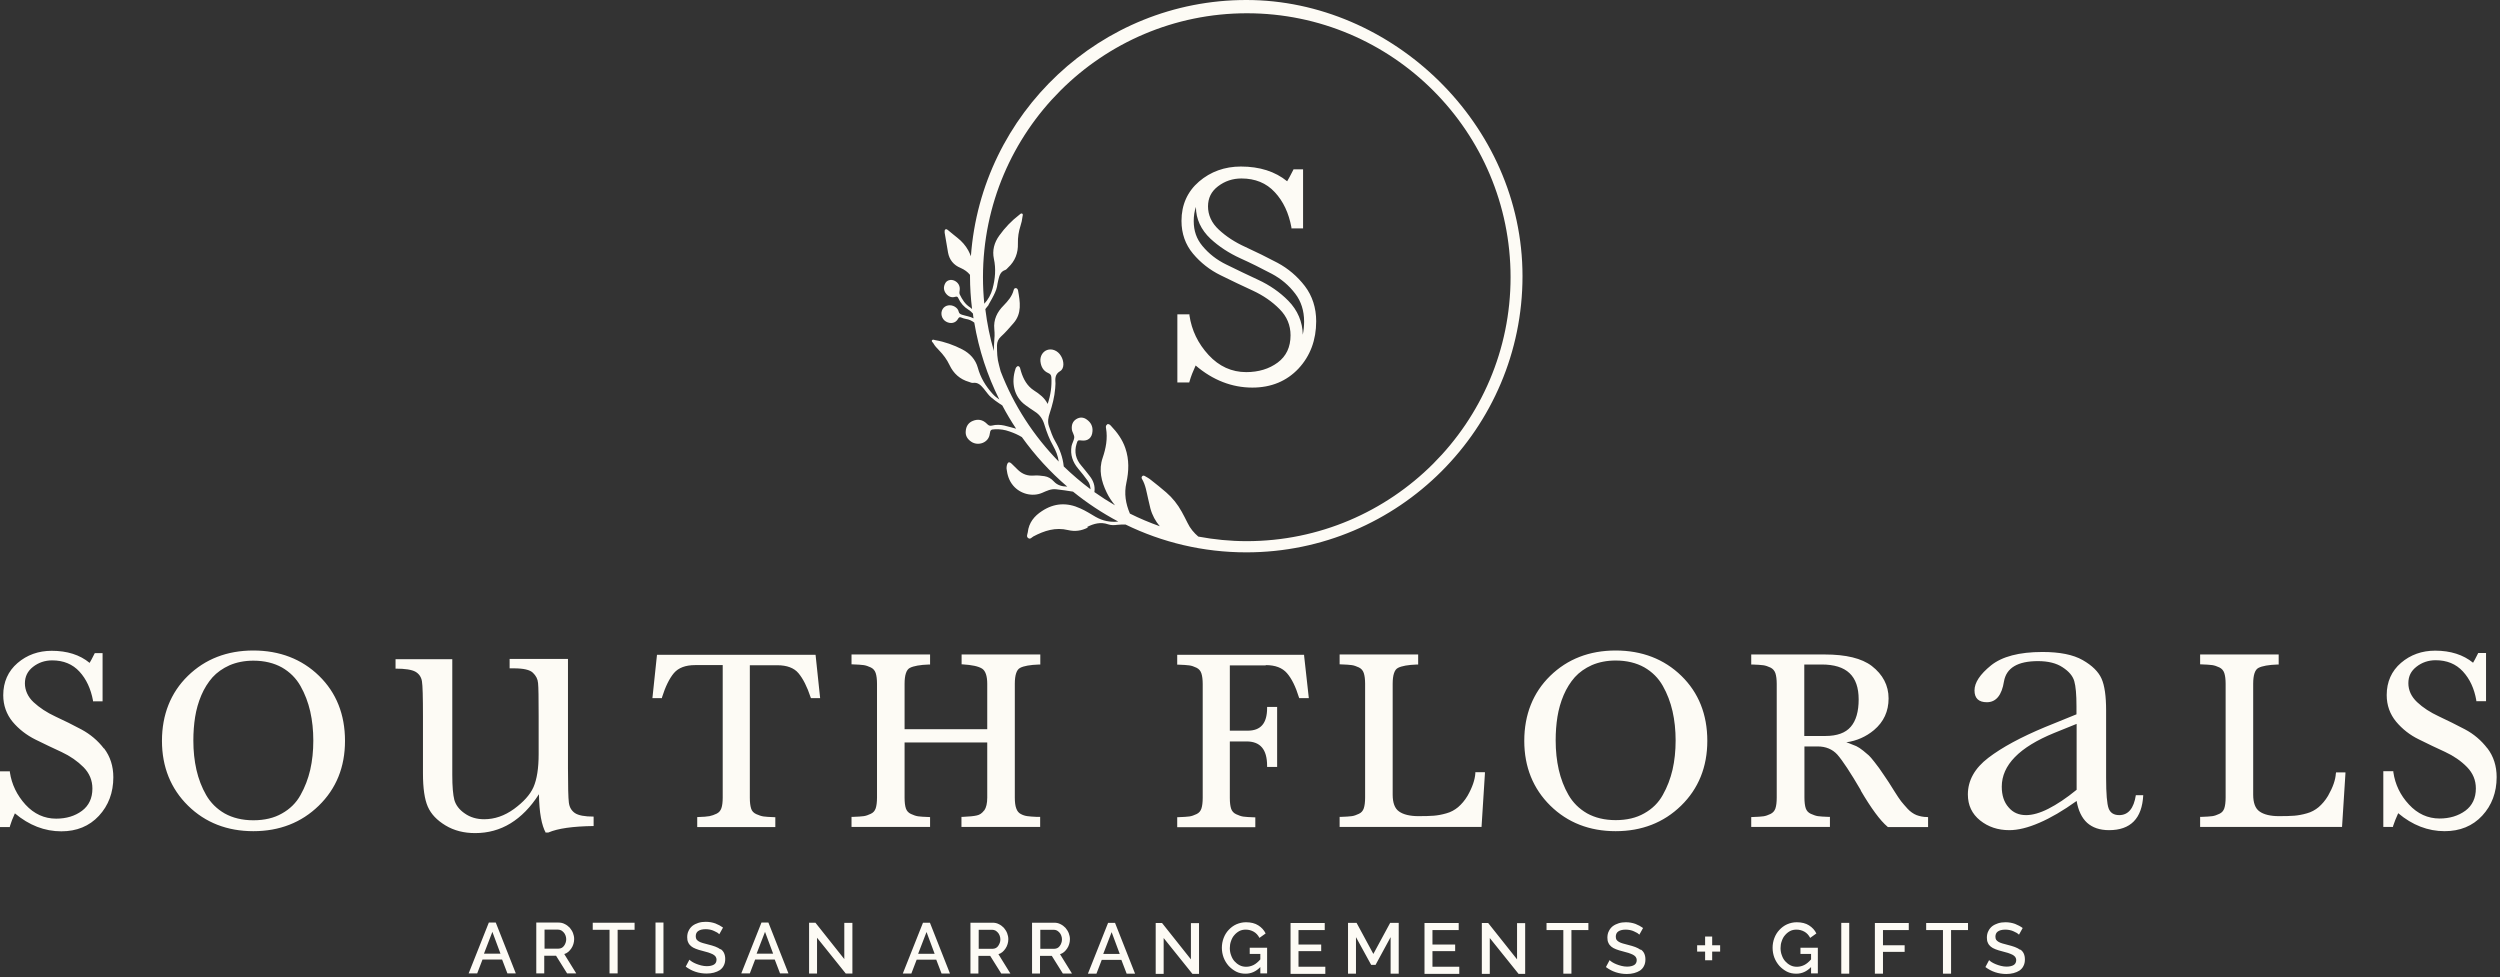 <svg xmlns="http://www.w3.org/2000/svg" fill="none" viewBox="0 0 307 120" height="120" width="307">
<rect x="0" y="0" width="307" height="120" fill="#333333" stroke="none"/>
<path fill="#FDFBF5" d="M159.981 41.099C160.089 40.592 160.144 40.05 160.144 39.489C160.144 38.167 159.782 37.009 159.058 36.068C158.28 35.036 157.302 34.222 156.18 33.625C154.914 32.955 153.611 32.304 152.326 31.725C150.896 31.073 149.665 30.259 148.652 29.318C147.494 28.232 146.86 26.893 146.86 25.409C146.679 25.933 146.589 26.513 146.589 27.146C146.589 28.34 146.933 29.336 147.656 30.204C148.453 31.164 149.43 31.924 150.588 32.485C151.909 33.136 153.23 33.77 154.479 34.349C155.927 35.018 157.176 35.887 158.207 36.937C159.347 38.095 159.963 39.543 159.981 41.117V41.099ZM146.046 46.963H144.58V38.602H146.064V38.728C146.335 40.556 147.114 42.185 148.417 43.597C149.701 44.99 151.258 45.696 153.031 45.696C154.552 45.696 155.855 45.298 156.904 44.52C157.954 43.741 158.479 42.619 158.479 41.172C158.479 39.941 158.026 38.855 157.14 37.968C156.235 37.045 155.131 36.285 153.846 35.688C152.579 35.109 151.258 34.475 149.901 33.806C148.561 33.154 147.421 32.249 146.498 31.146C145.557 30.023 145.087 28.666 145.087 27.128C145.087 25.155 145.811 23.527 147.24 22.296C148.652 21.083 150.389 20.45 152.38 20.45C154.696 20.45 156.597 21.065 158.062 22.26C158.225 22.006 158.461 21.554 158.804 20.884L158.841 20.794H160.017V28.051H158.587V27.924C158.262 26.169 157.592 24.721 156.542 23.599C155.511 22.477 154.135 21.916 152.452 21.916C151.366 21.916 150.407 22.242 149.575 22.875C148.742 23.509 148.344 24.323 148.344 25.354C148.344 26.386 148.779 27.381 149.665 28.196C150.552 29.028 151.656 29.752 152.941 30.331C154.244 30.928 155.565 31.58 156.868 32.268C158.189 32.973 159.311 33.933 160.234 35.127C161.157 36.34 161.628 37.805 161.628 39.452C161.628 41.751 160.904 43.705 159.456 45.261C158.008 46.8 156.108 47.596 153.791 47.596C151.294 47.596 148.941 46.691 146.824 44.882C146.498 45.587 146.245 46.239 146.082 46.818L146.046 46.926V46.963ZM135.911 52.12C136.11 52.012 136.273 52.12 136.418 52.283C137.178 53.08 137.83 53.966 138.192 55.034C138.68 56.446 138.626 57.875 138.318 59.287C138.029 60.608 138.228 61.839 138.753 63.069C139.947 63.667 141.16 64.173 142.426 64.626C141.902 64.01 141.503 63.305 141.268 62.436C141.16 62.056 141.105 61.658 140.997 61.278C140.798 60.445 140.689 59.577 140.237 58.816C140.182 58.726 140.164 58.617 140.237 58.509C140.327 58.382 140.454 58.382 140.58 58.455C140.834 58.599 141.105 58.744 141.341 58.943C141.974 59.432 142.589 59.938 143.205 60.463C143.983 61.133 144.616 61.929 145.123 62.852C145.358 63.305 145.611 63.739 145.829 64.21C146.154 64.897 146.625 65.44 147.15 65.892C149.086 66.254 151.059 66.454 153.086 66.454C170.948 66.454 185.498 51.921 185.498 34.041C185.498 16.161 170.984 1.629 153.122 1.629C135.26 1.629 120.709 16.161 120.709 34.041C120.709 35.145 120.764 36.231 120.872 37.299C121.343 36.792 121.687 36.177 121.886 35.453C122.212 34.24 122.32 33.01 122.049 31.779C121.832 30.765 122.085 29.788 122.718 28.92C123.406 27.96 124.22 27.11 125.161 26.386C125.27 26.314 125.361 26.169 125.505 26.223C125.686 26.314 125.56 26.495 125.56 26.621C125.523 27.001 125.433 27.363 125.324 27.707C125.089 28.431 124.98 29.155 124.999 29.897C125.035 31.037 124.673 32.05 123.786 32.865C123.677 32.973 123.569 33.118 123.442 33.154C122.845 33.353 122.718 33.86 122.592 34.385C122.519 34.657 122.483 34.946 122.429 35.218C122.266 36.068 121.325 37.462 121.379 37.48C121.271 37.606 121.162 37.733 121.071 37.86C121.053 37.896 121.017 37.932 120.999 37.968C121.216 39.724 121.56 41.443 122.049 43.108C122.049 42.746 122.049 42.384 122.085 42.022C122.139 41.497 122.157 40.972 122.103 40.429C121.976 39.235 122.465 38.294 123.243 37.516C123.786 36.955 124.275 36.394 124.474 35.634C124.51 35.507 124.564 35.38 124.727 35.38C124.908 35.38 124.98 35.525 125.017 35.67C125.27 37.081 125.505 38.493 124.456 39.688C123.949 40.267 123.46 40.846 122.899 41.352C122.592 41.642 122.447 41.968 122.429 42.402C122.429 43.235 122.447 44.031 122.682 44.845C122.754 45.099 122.827 45.352 122.881 45.605C124.492 49.786 126.935 53.532 130.012 56.681C129.921 55.993 129.668 55.36 129.342 54.781C128.871 53.948 128.528 53.062 128.256 52.157C128.057 51.487 127.695 50.926 127.08 50.546C126.682 50.293 126.283 50.003 125.903 49.732C124.492 48.7 124.166 46.945 124.691 45.334C124.709 45.243 124.745 45.171 124.8 45.099C124.944 44.9 125.143 44.918 125.252 45.153C125.306 45.298 125.324 45.461 125.379 45.605C125.668 46.565 126.139 47.415 126.989 47.958C127.659 48.392 128.274 48.845 128.654 49.605C129.016 48.519 129.179 47.433 129.107 46.329C129.089 46.04 128.962 45.913 128.709 45.804C128.129 45.551 127.84 45.044 127.767 44.393C127.695 43.759 128.039 43.18 128.582 42.981C129.179 42.764 129.903 43.054 130.283 43.705C130.681 44.339 130.717 45.261 130.193 45.569C129.523 45.967 129.577 46.51 129.613 47.108C129.613 47.306 129.595 47.506 129.577 47.705C129.487 48.754 129.233 49.75 128.908 50.727C128.727 51.252 128.618 51.795 128.817 52.356C129.034 52.971 129.233 53.604 129.577 54.184C130.138 55.143 130.518 56.174 130.627 57.278C131.658 58.273 132.762 59.215 133.921 60.083C133.884 59.721 133.812 59.359 133.577 59.052C133.197 58.527 132.817 58.038 132.4 57.55C131.731 56.753 131.405 55.849 131.586 54.781C131.658 54.437 131.857 54.129 131.912 53.785C131.966 53.423 131.658 53.098 131.622 52.718C131.568 52.175 131.731 51.74 132.165 51.469C132.599 51.197 133.07 51.216 133.486 51.541C133.957 51.885 134.21 52.356 134.156 52.971C134.102 53.767 133.595 54.184 132.835 54.093C132.364 54.039 132.346 54.039 132.201 54.509C131.894 55.505 132.111 56.391 132.78 57.17C133.142 57.586 133.468 58.02 133.812 58.455C134.283 59.052 134.5 59.703 134.391 60.427C135.205 61.006 136.056 61.549 136.925 62.056C136.527 61.567 136.165 61.042 135.893 60.463C135.242 59.106 134.898 57.694 135.405 56.228C135.803 55.052 136.038 53.858 135.821 52.591C135.785 52.41 135.785 52.229 135.966 52.12H135.911ZM133.577 64.789C132.799 65.187 132.002 65.295 131.17 65.096C129.613 64.716 128.238 65.169 126.899 65.874C126.7 65.983 126.537 66.254 126.283 66.092C125.994 65.911 126.175 65.603 126.211 65.368C126.338 64.173 127.025 63.359 127.948 62.762C129.451 61.766 131.025 61.676 132.672 62.436C133.323 62.725 133.921 63.105 134.536 63.468C135.423 63.974 136.346 64.155 137.323 64.047C135.35 62.997 133.486 61.766 131.767 60.373C131.079 60.264 130.392 60.156 129.686 60.083C129.07 60.011 128.528 60.282 127.985 60.518C126.79 61.042 125.288 60.662 124.419 59.631C123.913 59.034 123.696 58.328 123.605 57.55C123.605 57.423 123.605 57.278 123.641 57.151C123.75 56.717 123.931 56.663 124.238 56.952C124.51 57.206 124.763 57.477 125.035 57.731C125.578 58.237 126.193 58.455 126.917 58.4C127.369 58.364 127.804 58.4 128.256 58.473C128.709 58.545 129.089 58.762 129.414 59.124C129.867 59.613 130.428 59.739 131.061 59.758C128.962 57.966 127.098 55.921 125.487 53.677C125.017 53.387 124.51 53.17 123.985 52.989C123.388 52.772 122.791 52.681 122.157 52.718C121.687 52.736 121.614 52.79 121.542 53.279C121.415 54.383 120.094 54.817 119.262 54.238C118.809 53.93 118.538 53.514 118.592 52.953C118.628 52.356 118.918 51.903 119.461 51.686C120.076 51.433 120.673 51.523 121.18 52.03C121.361 52.211 121.506 52.338 121.795 52.265C122.899 51.976 123.786 52.41 124.781 52.645C124.166 51.722 123.605 50.781 123.08 49.786C122.664 49.514 121.723 48.917 121.325 48.392C121.144 48.175 120.981 47.94 120.8 47.723C120.456 47.325 120.112 46.926 119.479 47.017C119.334 47.035 119.171 46.963 119.026 46.908C117.868 46.583 117.09 45.859 116.601 44.827C116.276 44.139 115.841 43.56 115.316 43.017C115.045 42.746 114.792 42.474 114.611 42.149C114.538 42.022 114.339 41.932 114.466 41.769C114.556 41.66 114.701 41.733 114.846 41.769C116.004 41.968 117.126 42.366 118.176 42.909C119.117 43.398 119.805 44.158 120.076 45.153C120.402 46.365 121.035 47.415 121.886 48.356C122.139 48.646 122.429 48.863 122.718 49.062C121.252 46.13 120.203 42.963 119.642 39.615C119.334 39.38 118.99 39.217 118.592 39.163C118.411 39.127 118.23 39.072 118.067 39C117.868 38.909 117.76 38.946 117.651 39.145C117.361 39.688 116.728 39.814 116.167 39.489C115.624 39.181 115.443 38.439 115.769 37.932C116.077 37.462 116.728 37.353 117.253 37.661C117.488 37.805 117.669 38.005 117.723 38.258C117.778 38.511 117.941 38.584 118.158 38.656C118.61 38.801 119.099 38.855 119.551 39.09C119.515 38.909 119.497 38.71 119.479 38.511C119.316 38.33 119.153 38.167 118.936 38.041C118.375 37.697 117.959 37.226 117.687 36.629C117.615 36.466 117.524 36.376 117.307 36.448C116.837 36.593 116.457 36.412 116.167 36.05C115.859 35.652 115.841 35.218 116.077 34.783C116.276 34.403 116.764 34.276 117.181 34.457C117.669 34.675 117.922 35.127 117.85 35.634C117.832 35.797 117.778 35.959 117.85 36.141C118.158 36.774 118.502 37.353 119.135 37.751C119.226 37.805 119.28 37.896 119.37 37.95C119.207 36.629 119.117 35.29 119.117 33.933C119.117 33.878 119.117 33.824 119.117 33.752C118.827 33.39 118.447 33.118 117.959 32.901C117.108 32.557 116.583 31.906 116.42 31.019C116.276 30.204 116.149 29.39 116.004 28.576C116.004 28.521 116.004 28.449 116.004 28.395C116.004 28.304 116.004 28.196 116.131 28.16C116.239 28.123 116.312 28.178 116.402 28.25C116.8 28.576 117.18 28.901 117.579 29.209C118.122 29.643 118.574 30.15 118.9 30.747C119.026 30.983 119.135 31.218 119.226 31.471C120.492 13.917 135.169 0 153.05 0C170.93 0 186.964 15.22 186.964 33.914C186.964 52.609 171.744 67.829 153.05 67.829C147.729 67.829 142.698 66.598 138.21 64.409C137.884 64.409 137.576 64.409 137.232 64.445C136.852 64.499 136.454 64.517 136.092 64.391C135.169 64.065 134.319 64.3 133.522 64.698L133.577 64.789ZM248.079 116.638C247.898 116.511 247.681 116.384 247.427 116.294C247.174 116.203 246.884 116.113 246.577 116.04C246.323 115.968 246.088 115.914 245.907 115.859C245.708 115.805 245.545 115.733 245.419 115.66C245.292 115.588 245.201 115.497 245.129 115.407C245.075 115.316 245.038 115.19 245.038 115.027C245.038 114.755 245.129 114.538 245.328 114.393C245.527 114.249 245.835 114.158 246.251 114.158C246.432 114.158 246.613 114.176 246.794 114.213C246.975 114.249 247.138 114.303 247.283 114.375C247.427 114.448 247.554 114.502 247.681 114.574C247.789 114.647 247.88 114.719 247.934 114.774L248.386 113.959C248.115 113.76 247.807 113.597 247.445 113.452C247.083 113.326 246.703 113.253 246.269 113.253C245.943 113.253 245.654 113.29 245.364 113.38C245.093 113.471 244.858 113.579 244.64 113.742C244.441 113.905 244.278 114.104 244.17 114.339C244.043 114.574 243.989 114.846 243.989 115.154C243.989 115.407 244.025 115.606 244.116 115.787C244.188 115.968 244.315 116.113 244.459 116.239C244.604 116.366 244.803 116.475 245.038 116.565C245.274 116.656 245.545 116.746 245.853 116.819C246.124 116.891 246.36 116.963 246.577 117.018C246.794 117.09 246.957 117.162 247.12 117.235C247.264 117.307 247.373 117.398 247.464 117.506C247.536 117.615 247.59 117.742 247.59 117.904C247.59 118.176 247.482 118.375 247.283 118.502C247.083 118.628 246.776 118.701 246.396 118.701C246.161 118.701 245.925 118.664 245.708 118.61C245.491 118.556 245.274 118.484 245.093 118.411C244.912 118.339 244.731 118.248 244.586 118.158C244.441 118.067 244.333 117.977 244.26 117.904L243.808 118.755C244.17 119.026 244.568 119.244 245.002 119.388C245.437 119.533 245.907 119.606 246.378 119.606C246.685 119.606 246.993 119.569 247.264 119.497C247.536 119.425 247.789 119.316 247.988 119.189C248.187 119.045 248.368 118.864 248.477 118.628C248.604 118.393 248.658 118.122 248.658 117.814C248.658 117.524 248.604 117.289 248.513 117.09C248.423 116.891 248.278 116.728 248.097 116.601L248.079 116.638ZM236.515 114.213H238.596V119.569H239.591V114.213H241.672V113.344H236.533V114.213H236.515ZM230.253 119.569H231.23V116.891H233.891V116.077H231.23V114.213H234.397V113.344H230.235V119.587L230.253 119.569ZM226.109 119.569H227.086V113.326H226.109V119.569ZM221.096 117.144H222.399V117.814C222.127 118.122 221.856 118.357 221.566 118.502C221.277 118.646 220.969 118.719 220.661 118.719C220.372 118.719 220.1 118.664 219.865 118.538C219.612 118.411 219.413 118.248 219.232 118.049C219.051 117.85 218.906 117.597 218.815 117.325C218.707 117.054 218.652 116.746 218.652 116.439C218.652 116.149 218.689 115.859 218.797 115.57C218.888 115.298 219.014 115.045 219.195 114.846C219.358 114.647 219.575 114.466 219.811 114.339C220.046 114.213 220.317 114.158 220.607 114.158C220.969 114.158 221.295 114.249 221.584 114.412C221.874 114.574 222.109 114.828 222.29 115.172L223.05 114.629C222.851 114.213 222.543 113.887 222.145 113.633C221.747 113.38 221.24 113.253 220.643 113.253C220.209 113.253 219.829 113.344 219.449 113.507C219.087 113.67 218.779 113.905 218.508 114.194C218.236 114.484 218.037 114.81 217.892 115.19C217.748 115.57 217.675 115.968 217.675 116.384C217.675 116.8 217.748 117.217 217.892 117.597C218.037 117.977 218.254 118.321 218.508 118.61C218.779 118.9 219.087 119.135 219.431 119.316C219.793 119.497 220.173 119.569 220.589 119.569C221.277 119.569 221.874 119.298 222.399 118.755V119.533H223.231V116.384H221.096V117.108V117.144ZM210.255 115.009H209.387V116.077H208.409V116.855H209.387V117.922H210.255V116.855H211.233V116.077H210.255V115.009ZM201.46 116.638C201.279 116.511 201.062 116.384 200.808 116.294C200.555 116.203 200.266 116.113 199.958 116.04C199.705 115.968 199.469 115.914 199.288 115.859C199.089 115.805 198.926 115.733 198.8 115.66C198.673 115.588 198.583 115.497 198.51 115.407C198.456 115.316 198.42 115.19 198.42 115.027C198.42 114.755 198.51 114.538 198.709 114.393C198.908 114.249 199.216 114.158 199.632 114.158C199.813 114.158 199.994 114.176 200.175 114.213C200.356 114.249 200.519 114.303 200.664 114.375C200.808 114.448 200.935 114.502 201.062 114.574C201.17 114.647 201.261 114.719 201.315 114.774L201.768 113.959C201.496 113.76 201.189 113.597 200.827 113.452C200.465 113.326 200.085 113.253 199.65 113.253C199.325 113.253 199.035 113.29 198.763 113.38C198.492 113.471 198.257 113.579 198.04 113.742C197.841 113.905 197.678 114.104 197.569 114.339C197.442 114.574 197.388 114.846 197.388 115.154C197.388 115.407 197.424 115.606 197.515 115.787C197.587 115.968 197.714 116.113 197.859 116.239C198.003 116.366 198.202 116.475 198.438 116.565C198.673 116.656 198.944 116.746 199.252 116.819C199.524 116.891 199.759 116.963 199.976 117.018C200.193 117.09 200.356 117.162 200.519 117.235C200.664 117.307 200.772 117.398 200.863 117.506C200.935 117.615 200.989 117.742 200.989 117.904C200.989 118.176 200.881 118.375 200.682 118.502C200.465 118.628 200.175 118.701 199.795 118.701C199.56 118.701 199.324 118.664 199.107 118.61C198.89 118.556 198.673 118.484 198.492 118.411C198.311 118.339 198.13 118.248 197.985 118.158C197.84 118.067 197.732 117.977 197.66 117.904L197.207 118.755C197.569 119.026 197.967 119.244 198.402 119.388C198.836 119.533 199.306 119.606 199.777 119.606C200.085 119.606 200.392 119.569 200.664 119.497C200.935 119.425 201.189 119.316 201.388 119.189C201.587 119.045 201.768 118.864 201.876 118.628C202.003 118.393 202.057 118.122 202.057 117.814C202.057 117.524 202.003 117.289 201.912 117.09C201.822 116.891 201.677 116.728 201.496 116.601L201.46 116.638ZM189.896 114.213H191.977V119.569H192.972V114.213H195.054V113.344H189.914V114.213H189.896ZM186.312 117.832L182.747 113.344H181.969V119.587H182.946V115.19L186.475 119.587H187.29V113.362H186.294V117.85L186.312 117.832ZM175.906 116.8H178.693V115.986H175.906V114.213H179.128V113.344H174.929V119.587H179.2V118.719H175.906V116.819V116.8ZM168.649 117.144L166.586 113.326H165.537V119.569H166.514V115.081L168.378 118.484H168.921L170.767 115.081V119.569H171.762V113.326H170.713L168.649 117.144ZM159.456 116.8H162.243V115.986H159.456V114.213H162.677V113.344H158.479V119.587H162.75V118.719H159.456V116.819V116.8ZM153.466 117.144H154.769V117.814C154.497 118.122 154.226 118.357 153.936 118.502C153.647 118.646 153.339 118.719 153.031 118.719C152.742 118.719 152.47 118.664 152.235 118.538C151.982 118.411 151.783 118.248 151.602 118.049C151.421 117.85 151.276 117.597 151.185 117.325C151.077 117.054 151.023 116.746 151.023 116.439C151.023 116.149 151.059 115.859 151.167 115.57C151.258 115.298 151.385 115.045 151.566 114.846C151.728 114.647 151.946 114.466 152.181 114.339C152.416 114.213 152.688 114.158 152.977 114.158C153.339 114.158 153.665 114.249 153.954 114.412C154.244 114.574 154.479 114.828 154.66 115.172L155.42 114.629C155.221 114.213 154.914 113.887 154.515 113.633C154.117 113.38 153.611 113.253 153.013 113.253C152.579 113.253 152.199 113.344 151.819 113.507C151.457 113.67 151.149 113.905 150.878 114.194C150.606 114.484 150.407 114.81 150.263 115.19C150.118 115.57 150.045 115.968 150.045 116.384C150.045 116.8 150.118 117.217 150.263 117.597C150.407 117.977 150.624 118.321 150.878 118.61C151.149 118.9 151.457 119.135 151.801 119.316C152.163 119.497 152.543 119.569 152.959 119.569C153.647 119.569 154.244 119.298 154.769 118.755V119.533H155.601V116.384H153.466V117.108V117.144ZM146.263 117.832L142.698 113.344H141.92V119.587H142.897V115.19L146.426 119.587H147.24V113.362H146.245V117.85L146.263 117.832ZM137.504 117.144L136.509 114.466L135.477 117.144H137.522H137.504ZM136.925 113.326L139.386 119.569H138.354L137.703 117.868H135.296L134.644 119.569H133.595L136.074 113.326H136.943H136.925ZM130.138 116.167C130.229 116.058 130.283 115.932 130.337 115.787C130.392 115.642 130.41 115.497 130.41 115.335C130.41 115.172 130.373 115.027 130.319 114.882C130.265 114.737 130.193 114.611 130.102 114.52C130.012 114.412 129.903 114.339 129.794 114.267C129.668 114.213 129.541 114.176 129.414 114.176H127.749V116.511H129.469C129.613 116.511 129.74 116.475 129.849 116.42C129.957 116.366 130.066 116.276 130.138 116.167ZM130.174 117.18L131.64 119.551H130.518L129.161 117.38H127.713V119.551H126.736V113.308H129.451C129.74 113.308 129.993 113.362 130.229 113.489C130.464 113.597 130.663 113.76 130.844 113.941C131.007 114.14 131.152 114.357 131.242 114.593C131.333 114.828 131.387 115.081 131.387 115.335C131.387 115.552 131.351 115.751 131.296 115.932C131.242 116.131 131.152 116.312 131.043 116.475C130.935 116.638 130.808 116.782 130.663 116.909C130.518 117.036 130.337 117.126 130.156 117.18H130.174ZM122.574 116.167C122.646 116.058 122.718 115.932 122.773 115.787C122.827 115.642 122.845 115.497 122.845 115.335C122.845 115.172 122.809 115.027 122.754 114.882C122.7 114.737 122.628 114.611 122.537 114.52C122.447 114.412 122.338 114.339 122.23 114.267C122.103 114.213 121.976 114.176 121.85 114.176H120.185V116.511H121.904C122.049 116.511 122.175 116.475 122.284 116.42C122.393 116.366 122.501 116.276 122.574 116.167ZM122.61 117.18L124.076 119.551H122.954L121.596 117.38H120.148V119.551H119.171V113.308H121.886C122.175 113.308 122.429 113.362 122.664 113.489C122.899 113.597 123.098 113.76 123.279 113.941C123.442 114.14 123.587 114.357 123.677 114.593C123.768 114.828 123.822 115.081 123.822 115.335C123.822 115.552 123.786 115.751 123.732 115.932C123.677 116.131 123.587 116.312 123.478 116.475C123.37 116.638 123.243 116.782 123.098 116.909C122.954 117.036 122.773 117.126 122.592 117.18H122.61ZM114.774 117.126L113.778 114.448L112.747 117.126H114.792H114.774ZM114.194 113.308L116.656 119.551H115.624L114.973 117.85H112.566L111.914 119.551H110.865L113.344 113.308H114.213H114.194ZM103.698 117.796L100.133 113.308H99.355V119.551H100.332V115.154L103.861 119.551H104.675V113.326H103.68V117.814L103.698 117.796ZM94.939 117.108L93.944 114.43L92.912 117.108H94.957H94.939ZM94.36 113.29L96.821 119.533H95.789L95.138 117.832H92.731L92.079 119.533H91.03L93.509 113.29H94.378H94.36ZM88.478 116.583C88.297 116.457 88.08 116.33 87.827 116.239C87.573 116.149 87.284 116.058 86.976 115.986C86.723 115.914 86.487 115.859 86.306 115.805C86.107 115.751 85.944 115.678 85.818 115.606C85.691 115.534 85.601 115.443 85.528 115.353C85.474 115.262 85.438 115.135 85.438 114.973C85.438 114.701 85.528 114.484 85.727 114.339C85.926 114.194 86.234 114.104 86.65 114.104C86.831 114.104 87.012 114.122 87.193 114.158C87.374 114.194 87.537 114.249 87.682 114.321C87.827 114.394 87.953 114.448 88.08 114.52C88.189 114.593 88.279 114.665 88.333 114.719L88.786 113.905C88.514 113.706 88.207 113.543 87.845 113.398C87.483 113.271 87.103 113.199 86.668 113.199C86.343 113.199 86.053 113.235 85.763 113.326C85.492 113.416 85.257 113.525 85.04 113.688C84.841 113.851 84.678 114.05 84.569 114.285C84.442 114.52 84.388 114.792 84.388 115.099C84.388 115.353 84.424 115.552 84.515 115.733C84.587 115.914 84.714 116.058 84.859 116.185C85.003 116.312 85.202 116.42 85.438 116.511C85.673 116.601 85.944 116.692 86.252 116.764C86.524 116.837 86.759 116.909 86.976 116.963C87.193 117.036 87.356 117.108 87.519 117.18C87.664 117.253 87.772 117.343 87.863 117.452C87.935 117.561 87.989 117.687 87.989 117.85C87.989 118.122 87.881 118.321 87.682 118.447C87.465 118.574 87.175 118.646 86.795 118.646C86.56 118.646 86.325 118.61 86.107 118.556C85.89 118.502 85.673 118.429 85.492 118.357C85.311 118.284 85.13 118.194 84.985 118.103C84.841 118.013 84.732 117.922 84.659 117.85L84.207 118.701C84.569 118.972 84.967 119.189 85.401 119.334C85.836 119.479 86.306 119.551 86.777 119.551C87.085 119.551 87.392 119.515 87.664 119.443C87.935 119.37 88.189 119.262 88.388 119.135C88.587 118.99 88.768 118.809 88.876 118.574C89.003 118.339 89.057 118.067 89.057 117.76C89.057 117.47 89.003 117.235 88.912 117.036C88.822 116.837 88.677 116.674 88.496 116.547L88.478 116.583ZM80.497 119.533H81.474V113.29H80.497V119.533ZM72.769 114.176H74.851V119.533H75.846V114.176H77.927V113.308H72.788V114.176H72.769ZM69.259 116.149C69.349 116.04 69.403 115.914 69.458 115.769C69.512 115.624 69.53 115.479 69.53 115.316C69.53 115.154 69.494 115.009 69.44 114.864C69.385 114.719 69.313 114.593 69.222 114.502C69.132 114.394 69.023 114.321 68.915 114.249C68.788 114.194 68.661 114.158 68.535 114.158H66.87V116.493H68.589C68.734 116.493 68.861 116.457 68.969 116.402C69.078 116.348 69.186 116.258 69.259 116.149ZM69.295 117.162L70.761 119.533H69.639L68.281 117.361H66.834V119.533H65.856V113.29H68.571C68.861 113.29 69.114 113.344 69.349 113.471C69.584 113.579 69.784 113.742 69.965 113.923C70.127 114.122 70.272 114.339 70.363 114.574C70.453 114.81 70.507 115.063 70.507 115.316C70.507 115.534 70.471 115.733 70.417 115.914C70.363 116.113 70.272 116.294 70.163 116.457C70.055 116.619 69.928 116.764 69.784 116.891C69.639 117.018 69.458 117.108 69.277 117.162H69.295ZM61.459 117.108L60.463 114.43L59.432 117.108H61.477H61.459ZM60.88 113.29L63.341 119.533H62.309L61.658 117.832H59.251L58.599 119.533H57.55L60.029 113.29H60.898H60.88ZM305.448 91.898C304.706 90.921 303.764 90.125 302.697 89.564C301.647 89.003 300.561 88.478 299.493 87.971C298.444 87.483 297.539 86.904 296.815 86.216C296.109 85.546 295.747 84.768 295.747 83.899C295.747 83.031 296.073 82.397 296.743 81.873C297.412 81.348 298.209 81.076 299.095 81.076C300.471 81.076 301.593 81.529 302.443 82.452C303.294 83.375 303.837 84.551 304.09 85.999V86.107H305.285V80.189H304.325L304.289 80.262C304.018 80.805 303.819 81.185 303.692 81.384C302.498 80.407 300.923 79.9 299.041 79.9C297.412 79.9 296.001 80.407 294.842 81.402C293.684 82.397 293.087 83.737 293.087 85.347C293.087 86.614 293.485 87.7 294.245 88.623C295.005 89.528 295.946 90.27 297.032 90.794C298.136 91.337 299.204 91.862 300.254 92.333C301.303 92.821 302.208 93.437 302.95 94.197C303.674 94.939 304.036 95.808 304.036 96.821C304.036 97.997 303.602 98.92 302.751 99.554C301.882 100.187 300.815 100.513 299.584 100.513C298.136 100.513 296.869 99.934 295.82 98.794C294.752 97.653 294.119 96.314 293.901 94.812V94.704H292.671V101.544H293.865V101.454C294.028 100.983 294.227 100.44 294.499 99.861C296.236 101.327 298.154 102.069 300.199 102.069C302.081 102.069 303.638 101.436 304.814 100.169C305.99 98.902 306.588 97.31 306.588 95.427C306.588 94.07 306.208 92.876 305.448 91.88V91.898ZM286.843 94.957C286.807 95.753 286.481 96.676 285.884 97.726C285.54 98.305 285.142 98.757 284.726 99.119C284.31 99.463 283.821 99.735 283.278 99.879C282.717 100.042 282.192 100.133 281.74 100.169C281.288 100.205 280.636 100.223 279.858 100.223C278.808 100.223 277.994 100.024 277.469 99.644C276.944 99.282 276.691 98.576 276.691 97.581V83.972C276.691 82.904 276.908 82.234 277.342 82.017C277.795 81.782 278.591 81.637 279.695 81.601H279.822V80.37H270.176V81.583H270.302C270.918 81.601 271.388 81.637 271.66 81.674C271.931 81.71 272.239 81.818 272.547 81.963C272.836 82.108 273.035 82.325 273.144 82.651C273.252 82.977 273.307 83.429 273.307 83.972V97.925C273.307 98.486 273.252 98.938 273.144 99.264C273.035 99.572 272.854 99.789 272.547 99.934C272.239 100.078 271.949 100.187 271.678 100.223C271.406 100.259 270.936 100.296 270.302 100.314H270.176V101.544H287.603L288.02 94.975V94.848H286.862V94.975L286.843 94.957ZM255.01 88.894L252.277 89.998C247.97 91.754 245.817 93.962 245.817 96.604C245.817 97.653 246.088 98.504 246.649 99.137C247.192 99.789 247.916 100.097 248.803 100.097C249.581 100.097 250.504 99.843 251.535 99.318C252.567 98.794 253.725 98.034 255.01 96.984V88.876V88.894ZM262.267 97.653H263.19C263.045 100.513 261.634 101.943 258.992 101.943C257.851 101.943 256.965 101.635 256.295 101.038C255.644 100.44 255.209 99.536 255.01 98.359C253.345 99.554 251.825 100.44 250.431 101.038C249.056 101.635 247.825 101.943 246.74 101.943C245.346 101.943 244.152 101.544 243.156 100.748C242.161 99.952 241.654 98.884 241.654 97.563C241.654 95.844 242.487 94.342 244.17 93.057C245.853 91.772 248.169 90.523 251.119 89.292L254.992 87.718V86.723C254.992 85.311 254.902 84.279 254.721 83.646C254.54 83.013 254.069 82.452 253.291 81.945C252.531 81.438 251.517 81.185 250.269 81.185C247.771 81.185 246.378 82.017 246.088 83.682C245.817 85.383 245.111 86.234 243.989 86.234C242.975 86.234 242.469 85.745 242.469 84.786C242.469 83.827 243.138 82.814 244.496 81.71C245.853 80.624 247.952 80.063 250.812 80.063C252.929 80.063 254.576 80.388 255.752 81.058C256.928 81.728 257.689 82.488 258.069 83.338C258.449 84.189 258.63 85.492 258.63 87.247V95.536C258.63 97.472 258.738 98.721 258.937 99.264C259.136 99.807 259.571 100.097 260.24 100.097C261.344 100.097 262.032 99.282 262.285 97.635L262.267 97.653ZM221.566 90.378H224.172C225.584 90.378 226.633 89.998 227.267 89.256C227.918 88.514 228.244 87.374 228.244 85.89C228.244 82.995 226.76 81.601 223.702 81.601H221.566V90.378ZM228.516 97.056C227.249 94.885 226.271 93.401 225.62 92.659C225.023 92.007 224.208 91.663 223.213 91.663H221.584V97.925C221.584 98.486 221.639 98.938 221.747 99.264C221.856 99.572 222.055 99.789 222.362 99.934C222.688 100.078 222.978 100.187 223.231 100.223C223.485 100.259 223.955 100.296 224.588 100.314H224.715V101.544H215.051V100.332H215.178C215.829 100.314 216.282 100.278 216.553 100.241C216.825 100.205 217.114 100.097 217.422 99.952C217.711 99.807 217.911 99.59 218.019 99.282C218.128 98.956 218.182 98.522 218.182 97.943V83.99C218.182 83.447 218.128 82.995 218.019 82.669C217.911 82.361 217.711 82.126 217.422 81.981C217.114 81.836 216.807 81.728 216.535 81.692C216.246 81.655 215.793 81.619 215.178 81.601H215.051V80.37H224.082C226.688 80.37 228.624 80.841 229.855 81.782C231.212 82.832 231.918 84.171 231.918 85.763C231.918 87.356 231.321 88.641 230.126 89.654C229.149 90.469 228.009 90.975 226.724 91.156C226.833 91.193 226.941 91.229 227.05 91.265C227.394 91.392 227.701 91.518 227.955 91.627C228.208 91.754 228.497 91.935 228.805 92.188C229.113 92.441 229.33 92.641 229.493 92.767C229.638 92.912 229.873 93.165 230.162 93.545C230.452 93.925 230.651 94.179 230.742 94.305C230.832 94.432 231.031 94.722 231.339 95.174C231.646 95.626 231.845 95.934 231.936 96.061C232.063 96.242 232.298 96.622 232.642 97.183C232.986 97.726 233.257 98.142 233.456 98.395C233.655 98.649 233.945 98.975 234.271 99.337C234.596 99.68 234.958 99.934 235.356 100.097C235.755 100.241 236.189 100.332 236.641 100.332H236.768V101.562H231.827L231.791 101.526C230.886 100.766 229.782 99.264 228.497 97.074L228.516 97.056ZM205.767 90.939C205.767 89.654 205.64 88.46 205.387 87.338C205.134 86.234 204.736 85.184 204.193 84.225C203.65 83.266 202.89 82.506 201.912 81.945C200.935 81.402 199.759 81.112 198.402 81.112C197.316 81.112 196.338 81.311 195.488 81.674C194.637 82.053 193.931 82.56 193.389 83.157C192.846 83.773 192.375 84.515 192.013 85.365C191.651 86.216 191.398 87.121 191.253 88.026C191.108 88.93 191.036 89.908 191.036 90.921C191.036 92.206 191.163 93.4 191.416 94.523C191.669 95.626 192.067 96.676 192.61 97.617C193.153 98.558 193.913 99.318 194.891 99.879C195.868 100.422 197.044 100.712 198.402 100.712C199.759 100.712 200.935 100.44 201.912 99.879C202.89 99.337 203.668 98.576 204.193 97.617C204.736 96.658 205.134 95.608 205.387 94.523C205.64 93.419 205.767 92.206 205.767 90.921V90.939ZM209.658 90.975C209.658 94.179 208.572 96.857 206.437 98.938C204.301 101.02 201.605 102.069 198.402 102.069C195.198 102.069 192.502 101.02 190.384 98.938C188.267 96.857 187.181 94.179 187.181 90.975C187.181 87.772 188.249 85.058 190.366 82.995C192.484 80.931 195.18 79.882 198.402 79.882C201.623 79.882 204.356 80.931 206.473 82.995C208.59 85.058 209.658 87.736 209.658 90.975ZM182.331 94.83H181.173V94.957C181.119 95.753 180.811 96.676 180.214 97.726C179.87 98.305 179.472 98.757 179.055 99.119C178.639 99.463 178.151 99.735 177.608 99.879C177.047 100.042 176.522 100.133 176.069 100.169C175.599 100.205 174.965 100.223 174.187 100.223C173.138 100.223 172.323 100.024 171.798 99.644C171.274 99.282 171.02 98.576 171.02 97.581V83.972C171.02 82.904 171.237 82.234 171.672 82.017C172.124 81.782 172.92 81.637 174.024 81.601H174.151V80.37H164.505V81.583H164.632C165.247 81.601 165.718 81.637 165.989 81.674C166.261 81.71 166.568 81.818 166.876 81.963C167.165 82.108 167.365 82.325 167.473 82.651C167.582 82.977 167.636 83.429 167.636 83.972V97.925C167.636 98.486 167.582 98.938 167.473 99.264C167.365 99.572 167.184 99.789 166.876 99.934C166.568 100.078 166.279 100.187 166.007 100.223C165.736 100.259 165.265 100.296 164.632 100.314H164.505V101.544H181.933L182.349 94.975V94.848L182.331 94.83ZM155.42 81.674C156.597 81.674 157.465 81.999 158.044 82.669C158.623 83.338 159.112 84.334 159.51 85.637L159.546 85.727H160.723L160.144 80.515V80.407H144.562V81.619H144.689C145.304 81.637 145.774 81.674 146.046 81.71C146.335 81.746 146.625 81.854 146.933 81.999C147.222 82.144 147.421 82.361 147.53 82.687C147.638 83.013 147.693 83.465 147.693 84.008V97.961C147.693 98.522 147.638 98.975 147.53 99.3C147.421 99.608 147.24 99.825 146.933 99.97C146.625 100.115 146.335 100.223 146.064 100.259C145.792 100.296 145.322 100.332 144.689 100.35H144.562V101.581H154.153V100.368H154.027C153.393 100.35 152.923 100.314 152.669 100.278C152.416 100.241 152.108 100.133 151.801 99.988C151.493 99.843 151.294 99.626 151.185 99.318C151.077 98.993 151.023 98.558 151.023 97.979V91.048H153.068C154.769 91.048 155.601 92.025 155.601 94.052V94.179H156.832V86.813H155.601V86.94C155.601 88.822 154.823 89.727 153.212 89.727H151.023V81.71H155.438L155.42 81.674ZM120.854 99.517C120.601 99.861 120.311 100.06 119.967 100.133C119.606 100.223 119.008 100.278 118.194 100.314H118.067V101.544H127.731V100.314H127.333C126.826 100.296 126.446 100.259 126.157 100.223C125.885 100.187 125.596 100.097 125.342 99.952C125.089 99.825 124.908 99.59 124.8 99.282C124.673 98.956 124.619 98.504 124.619 97.925V83.972C124.619 82.904 124.836 82.234 125.27 82.017C125.704 81.782 126.501 81.637 127.623 81.601H127.749V80.37H118.085V81.583H118.212C119.352 81.655 120.148 81.818 120.601 82.108C121.017 82.379 121.234 83.013 121.234 83.972V89.546H111.082V83.972C111.082 82.904 111.299 82.234 111.733 82.017C112.186 81.782 112.982 81.637 114.086 81.601H114.213V80.37H104.567V81.583H104.693C105.309 81.601 105.779 81.637 106.051 81.674C106.322 81.71 106.63 81.818 106.937 81.963C107.227 82.108 107.426 82.325 107.535 82.651C107.643 82.977 107.697 83.429 107.697 83.972V97.925C107.697 98.486 107.643 98.938 107.535 99.264C107.426 99.572 107.245 99.789 106.937 99.934C106.63 100.078 106.34 100.187 106.069 100.223C105.797 100.259 105.327 100.296 104.693 100.314H104.567V101.544H114.213V100.332H114.086C113.434 100.314 112.982 100.278 112.729 100.241C112.475 100.205 112.168 100.097 111.86 99.952C111.552 99.807 111.353 99.59 111.245 99.282C111.136 98.956 111.082 98.522 111.082 97.943V91.175H121.234V97.943C121.234 98.649 121.108 99.174 120.872 99.517H120.854ZM99.572 85.727H100.712L100.151 80.407H80.678L80.117 85.727H81.293V85.637C81.71 84.316 82.198 83.32 82.759 82.651C83.32 81.999 84.189 81.674 85.365 81.674H88.749V97.943C88.749 98.486 88.695 98.938 88.587 99.246C88.478 99.554 88.297 99.771 88.007 99.916C87.7 100.06 87.41 100.169 87.121 100.223C86.831 100.278 86.361 100.314 85.745 100.332H85.619V101.562H95.21V100.35H95.084C94.468 100.332 94.016 100.296 93.744 100.259C93.491 100.223 93.183 100.115 92.858 99.97C92.55 99.825 92.333 99.608 92.242 99.3C92.134 98.975 92.079 98.522 92.079 97.961V81.692H95.464C96.622 81.692 97.509 82.017 98.052 82.669C98.613 83.338 99.119 84.334 99.554 85.655L99.59 85.745L99.572 85.727ZM67.033 102.232H67.34C68.517 101.725 70.363 101.472 72.896 101.436V100.278C71.792 100.278 71.032 100.133 70.598 99.843C70.182 99.554 69.928 99.137 69.856 98.558C69.784 97.997 69.747 96.586 69.747 94.36V80.913H62.581V82.072H63.106C64.282 82.072 65.078 82.253 65.44 82.615C65.82 82.977 66.037 83.393 66.073 83.881C66.128 84.37 66.146 85.727 66.146 87.971V92.604C66.146 94.36 65.929 95.699 65.513 96.658C65.096 97.599 64.282 98.486 63.124 99.337C61.947 100.187 60.735 100.603 59.45 100.603C58.545 100.603 57.749 100.368 57.079 99.897C56.391 99.427 55.975 98.866 55.794 98.233C55.631 97.599 55.541 96.586 55.541 95.174V80.95H48.573V82.108C49.75 82.108 50.564 82.234 51.017 82.488C51.451 82.741 51.722 83.121 51.813 83.646C51.903 84.171 51.94 85.619 51.94 87.989V94.975C51.94 96.803 52.139 98.16 52.537 99.065C52.935 99.97 53.659 100.73 54.708 101.363C55.758 101.997 56.971 102.304 58.346 102.304C59.938 102.304 61.386 101.906 62.689 101.11C63.992 100.314 65.169 99.119 66.182 97.527C66.218 99.789 66.508 101.363 67.033 102.286V102.232ZM38.475 90.957C38.475 89.672 38.348 88.478 38.095 87.356C37.842 86.252 37.444 85.202 36.901 84.243C36.358 83.284 35.597 82.524 34.62 81.963C33.643 81.42 32.467 81.13 31.109 81.13C30.023 81.13 29.046 81.33 28.196 81.692C27.345 82.072 26.639 82.578 26.096 83.175C25.553 83.791 25.083 84.533 24.721 85.383C24.359 86.234 24.106 87.139 23.961 88.044C23.816 88.949 23.744 89.926 23.744 90.939C23.744 92.224 23.87 93.419 24.124 94.541C24.377 95.645 24.775 96.694 25.318 97.635C25.861 98.576 26.621 99.337 27.599 99.897C28.576 100.44 29.752 100.73 31.109 100.73C32.467 100.73 33.643 100.459 34.62 99.897C35.597 99.355 36.376 98.594 36.901 97.635C37.444 96.676 37.842 95.626 38.095 94.541C38.348 93.437 38.475 92.224 38.475 90.939V90.957ZM39.181 82.995C41.298 85.058 42.366 87.736 42.366 90.975C42.366 94.215 41.28 96.857 39.145 98.938C37.009 101.02 34.313 102.069 31.109 102.069C27.906 102.069 25.21 101.02 23.092 98.938C20.975 96.857 19.889 94.179 19.889 90.975C19.889 87.772 20.957 85.058 23.074 82.995C25.192 80.931 27.888 79.882 31.109 79.882C34.331 79.882 37.063 80.931 39.181 82.995ZM12.777 91.898C13.537 92.894 13.917 94.088 13.917 95.446C13.917 97.328 13.32 98.92 12.143 100.187C10.967 101.454 9.411 102.087 7.529 102.087C5.484 102.087 3.565 101.345 1.828 99.879C1.556 100.459 1.357 101.001 1.213 101.472V101.562H0V94.722H1.213V94.83C1.43 96.314 2.081 97.653 3.131 98.812C4.18 99.952 5.447 100.531 6.895 100.531C8.144 100.531 9.212 100.205 10.062 99.572C10.913 98.938 11.347 98.015 11.347 96.839C11.347 95.826 10.985 94.957 10.261 94.215C9.519 93.473 8.614 92.84 7.565 92.351C6.533 91.88 5.447 91.356 4.343 90.813C3.258 90.27 2.316 89.546 1.556 88.641C0.796 87.718 0.398 86.614 0.398 85.365C0.398 83.755 0.995 82.415 2.154 81.42C3.312 80.425 4.723 79.918 6.352 79.918C8.234 79.918 9.809 80.407 11.003 81.402C11.13 81.203 11.329 80.823 11.6 80.28L11.637 80.208H12.596V86.125H11.419V86.017C11.148 84.587 10.605 83.393 9.754 82.47C8.922 81.565 7.8 81.094 6.406 81.094C5.52 81.094 4.723 81.366 4.054 81.891C3.384 82.415 3.058 83.085 3.058 83.918C3.058 84.75 3.42 85.582 4.126 86.234C4.85 86.904 5.755 87.501 6.805 87.989C7.872 88.478 8.958 89.021 10.008 89.582C11.076 90.161 12.017 90.939 12.759 91.917L12.777 91.898Z"></path>
</svg>
